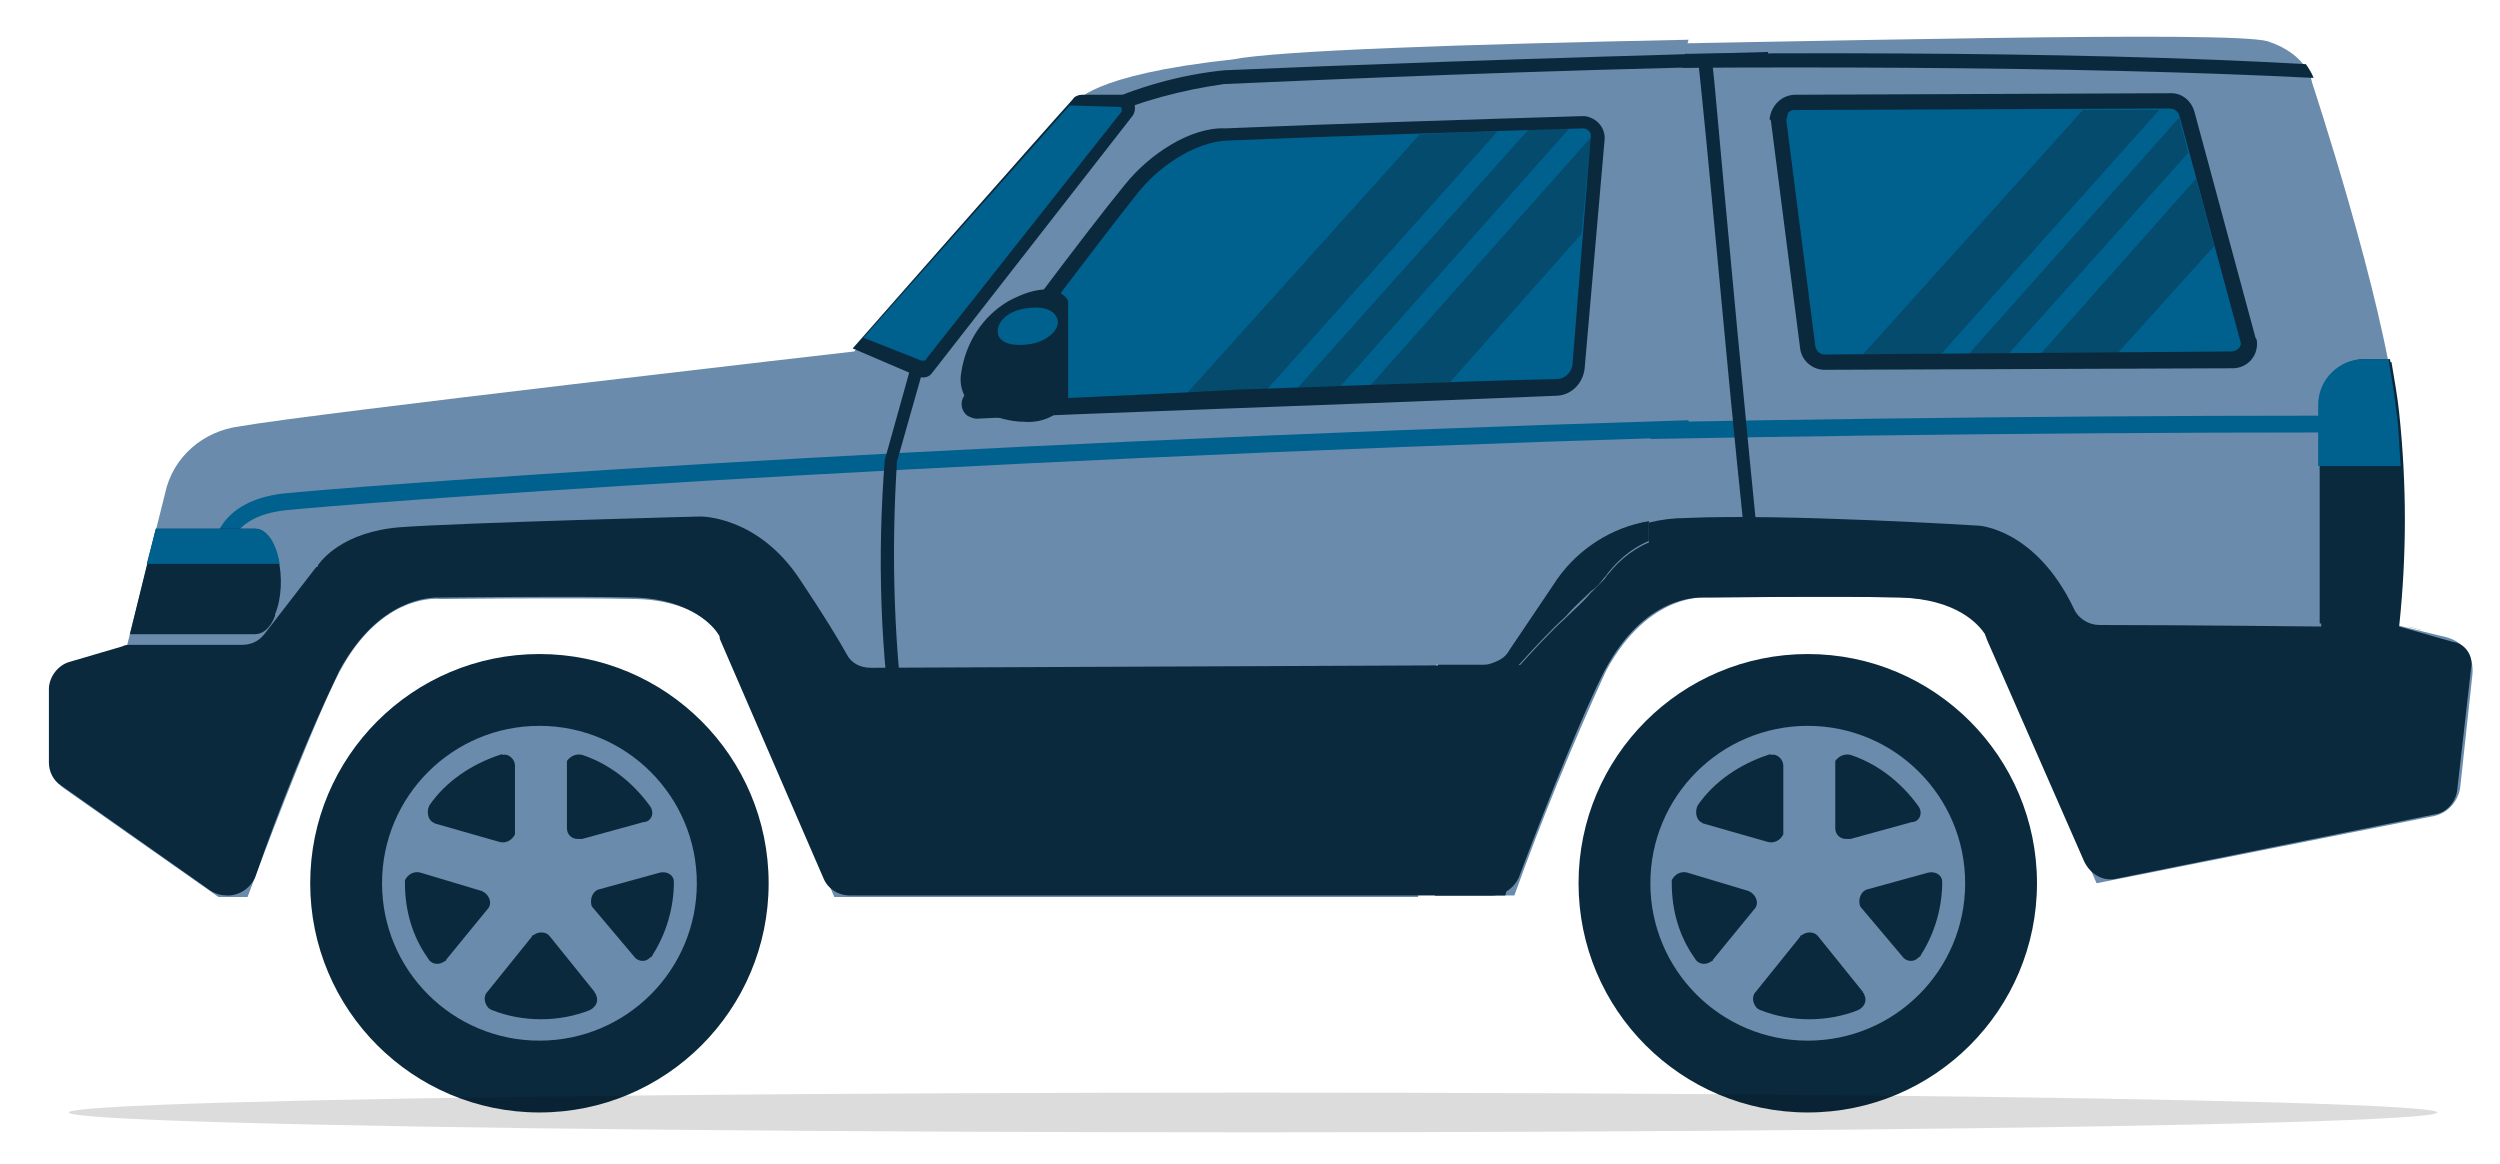 <?xml version="1.0" encoding="utf-8"?>
<!-- Generator: Adobe Illustrator 24.0.1, SVG Export Plug-In . SVG Version: 6.00 Build 0)  -->
<svg version="1.1" id="Layer_1" xmlns="http://www.w3.org/2000/svg" xmlns:xlink="http://www.w3.org/1999/xlink" x="0px" y="0px"
	 viewBox="0 0 163.6 76.2" style="enable-background:new 0 0 163.6 76.2;" xml:space="preserve">
<style type="text/css">
	.st0{fill:#0A293C;}
	.st1{fill:#6A8BAB;}
	.st2{fill:none;}
	.st3{fill:#00618F;}
	.st4{opacity:0.39;}
	.st5{opacity:0.14;enable-background:new    ;}
</style>
<title>Small SUV</title>
<g>
	<circle class="st0" cx="118.3" cy="57.8" r="15"/>
	<circle class="st1" cx="118.3" cy="57.8" r="10.3"/>
	<circle class="st2" cx="118.3" cy="57.8" r="8.8"/>
	<path class="st0" d="M114.9,64.9c-0.3,0.3-0.2,0.8,0.1,1.1c0.1,0,0.1,0.1,0.2,0.1c1,0.4,2.1,0.6,3.2,0.6c1.1,0,2.2-0.2,3.2-0.6
		c0.4-0.2,0.6-0.6,0.4-1c0-0.1-0.1-0.1-0.1-0.2l-2.9-3.6c-0.2-0.3-0.7-0.4-1.1-0.1c-0.1,0-0.1,0.1-0.1,0.1L114.9,64.9z"/>
	<path class="st0" d="M110.4,57.1c-0.4-0.1-0.8,0.1-1,0.5c0,0.1,0,0.1,0,0.2l0,0c0,1.8,0.5,3.5,1.5,4.9c0.2,0.4,0.7,0.5,1.1,0.2
		c0.1,0,0.1-0.1,0.1-0.1l2.7-3.3c0.3-0.3,0.2-0.8-0.2-1.1c-0.1,0-0.1-0.1-0.2-0.1L110.4,57.1z"/>
	<path class="st0" d="M125.5,52.7c-1.1-1.5-2.6-2.7-4.4-3.3c-0.4-0.1-0.8,0.1-1,0.4c0,0.1,0,0.2,0,0.3v4.1c0,0.4,0.3,0.7,0.7,0.7
		c0.1,0,0.2,0,0.3,0l4-1.1C125.6,53.8,125.9,53.2,125.5,52.7z"/>
	<path class="st0" d="M115.7,49.4c-1.8,0.6-3.5,1.7-4.6,3.3c-0.2,0.4-0.1,0.9,0.2,1.1c0.1,0,0.1,0.1,0.2,0.1l4.2,1.2
		c0.4,0.1,0.8-0.1,1-0.5c0-0.1,0-0.1,0-0.2v-4.3c0-0.4-0.4-0.8-0.8-0.7C115.8,49.3,115.8,49.4,115.7,49.4z"/>
	<path class="st0" d="M126.2,57.1l-4,1.1c-0.4,0.1-0.6,0.6-0.5,1c0,0.1,0.1,0.2,0.1,0.2l2.7,3.2c0.2,0.3,0.7,0.4,1,0.1
		c0.1-0.1,0.2-0.1,0.2-0.2c0.9-1.4,1.4-3.1,1.4-4.8l0,0C127.1,57.3,126.7,57,126.2,57.1C126.3,57.1,126.3,57.1,126.2,57.1z"/>
	<path class="st1" d="M160.1,41.7l-3.3-0.8c0.5-4.7,0.5-9.3,0-14c-0.8-7.3-5.5-21.5-5.5-21.5s-0.2-1.8-2.9-2.7
		c-2.6-0.7-28.2,0-53.1,0.4c-0.2,18.7-1.3,36.8-1.4,55.5h5.2c1.8-5,3.8-9.9,6-14.7c2.8-5.2,6.6-4.8,6.6-4.8s8.3-0.1,12.8,0
		s5.7,2.6,5.7,2.6l7,16.1l22.1-4.4c0.9-0.2,1.6-1,1.7-1.9l0.8-7.4C161.9,42.9,161.2,42,160.1,41.7z"/>
	<path class="st0" d="M161.7,43.8l-0.9,7.9c-0.1,0.8-0.7,1.5-1.5,1.6l-20.8,4.2c-0.9,0.2-1.7-0.3-2.1-1.1L130,41.8
		c0-0.1-0.1-0.2-0.1-0.3c-0.4-0.6-1.8-2.3-5.6-2.4c-4.2-0.1-11.9,0-12.7,0h-0.1c-0.5,0-3.9-0.1-6.5,4.8c-1.3,2.5-3.6,8.2-5.6,13.5
		c-0.3,0.7-1,1.2-1.8,1.2h-3.7v-3.2c1.2-1.9,2.4-3.8,3.8-5.6c-0.4-2.2,0.2-4.5,1.7-6.2c1-1.1,2-2.2,3.1-3.2c0.5-0.5,1.1-1,1.6-1.6
		l0.8-0.8c0.1-0.1,0.3-0.4,0.4-0.5c-0.1,0.1-0.2,0.2-0.3,0.4c0.7-1,1.7-1.9,2.9-2.4v-1.3c0.8-0.2,1.6-0.3,2.4-0.3
		c6.4-0.3,19.2,0.5,19.2,0.5s3.7,0.2,6.2,5.4c0.3,0.7,1,1.1,1.7,1.1c5.2,0,14.5,0.1,14.5,0.1V26.7c0-1.7,1.3-3,3-3l0,0h1.6
		c0.2,1.2,0.4,2.3,0.5,3.3c0.5,4.7,0.5,9.3,0,14l3.5,1C161.3,42.1,161.9,42.9,161.7,43.8C161.7,43.8,161.7,43.8,161.7,43.8z"/>
	<path class="st0" d="M158.7,41.3l-1.1-0.3C157.5,41,158.7,41.3,158.7,41.3z"/>
	<path class="st3" d="M94.5,27.9V29c18-0.4,37.5-0.7,57.9-0.7v-1.1C132,27.2,112.5,27.5,94.5,27.9z"/>
	<path class="st0" d="M156.9,26.8c-0.1-1-0.3-2.1-0.5-3.3h-1.6c-1.7,0-3,1.3-3,3v14.3h5.1C157.4,36.2,157.4,31.5,156.9,26.8z"/>
	<path class="st0" d="M150.9,4.2c-15.7-0.9-36.5-0.8-55.7-0.5v0.9c19.5-0.3,40.5-0.3,56.2,0.5C151.3,4.8,151.1,4.5,150.9,4.2z"/>
	<path class="st0" d="M114.4,37.1c-0.9-7.6-2.3-23.8-3.1-31.5l-0.2-1.9l0.9-0.1l0.2,1.9c0.7,7.8,2.2,23.9,3,31.5L114.4,37.1z"/>
	<path class="st0" d="M115.9,8l1.9,14.8c0.1,0.8,0.8,1.4,1.6,1.4l26.7-0.1c0.9,0,1.6-0.7,1.6-1.6c0-0.1,0-0.3-0.1-0.4l-4-14.8
		c-0.2-0.7-0.8-1.2-1.5-1.2l-24.6,0.1c-0.9,0-1.6,0.7-1.7,1.6C115.9,7.9,115.9,7.9,115.9,8z"/>
	<path class="st3" d="M119.4,23.2c-0.3,0-0.5-0.2-0.6-0.5l-1.9-14.8c0-0.2,0.1-0.3,0.1-0.5c0.1-0.1,0.2-0.2,0.4-0.2L142,7.1
		c0.3,0,0.5,0.2,0.6,0.4l4,14.8c0.1,0.2,0,0.4-0.1,0.5c-0.1,0.1-0.3,0.2-0.5,0.2L119.4,23.2z"/>
	<path class="st3" d="M151.7,26.5v4h5.4c-0.1-1.2-0.1-2.4-0.3-3.7c-0.1-1-0.3-2.1-0.5-3.3h-1.6C153.1,23.5,151.7,24.8,151.7,26.5z"
		/>
	<g class="st4">
		<polygon class="st0" points="121.9,23.2 127,23.2 141.3,7.2 136.3,7.2 		"/>
	</g>
	<g class="st4">
		<polygon class="st0" points="138.5,23.2 144.9,16.1 143.7,11.7 133.5,23.2 		"/>
	</g>
	<g class="st4">
		<polygon class="st0" points="131.4,23.2 143.2,10 142.6,7.7 128.8,23.2 		"/>
	</g>
	<circle class="st0" cx="35.3" cy="57.8" r="15"/>
	<circle class="st1" cx="35.3" cy="57.8" r="10.3"/>
	<circle class="st2" cx="35.3" cy="57.8" r="8.8"/>
	<path class="st0" d="M31.9,64.9c-0.3,0.3-0.2,0.8,0.1,1.1c0.1,0,0.1,0.1,0.2,0.1c1,0.4,2.1,0.6,3.2,0.6c1.1,0,2.2-0.2,3.2-0.6
		c0.4-0.2,0.6-0.6,0.4-1c0-0.1-0.1-0.1-0.1-0.2L36,61.3c-0.2-0.3-0.7-0.4-1.1-0.1c-0.1,0-0.1,0.1-0.1,0.1L31.9,64.9z"/>
	<path class="st0" d="M27.5,57.1c-0.4-0.1-0.8,0.1-1,0.5c0,0.1,0,0.1,0,0.2l0,0c0,1.8,0.5,3.5,1.5,4.9c0.2,0.4,0.7,0.5,1.1,0.2
		c0.1,0,0.1-0.1,0.1-0.1l2.7-3.3c0.3-0.3,0.2-0.8-0.2-1.1c-0.1,0-0.1-0.1-0.2-0.1L27.5,57.1z"/>
	<path class="st0" d="M42.5,52.7c-1.1-1.5-2.6-2.7-4.4-3.3c-0.4-0.1-0.8,0.1-1,0.4c0,0.1,0,0.2,0,0.3v4.1c0,0.4,0.3,0.7,0.7,0.7
		c0.1,0,0.2,0,0.3,0l4-1.1C42.6,53.8,42.9,53.2,42.5,52.7z"/>
	<path class="st0" d="M32.7,49.4c-1.8,0.6-3.5,1.7-4.6,3.3c-0.2,0.4-0.1,0.9,0.2,1.1c0.1,0,0.1,0.1,0.2,0.1l4.2,1.2
		c0.4,0.1,0.8-0.1,1-0.5c0-0.1,0-0.1,0-0.2v-4.3c0-0.4-0.4-0.8-0.8-0.7C32.8,49.3,32.8,49.4,32.7,49.4z"/>
	<path class="st0" d="M43.2,57.1l-4,1.1c-0.4,0.1-0.6,0.6-0.5,1c0,0.1,0.1,0.2,0.1,0.2l2.7,3.2c0.2,0.3,0.7,0.4,1,0.1
		c0.1-0.1,0.2-0.1,0.2-0.2c0.9-1.4,1.4-3.1,1.4-4.8l0,0C44.1,57.3,43.7,57,43.2,57.1C43.3,57.1,43.3,57.1,43.2,57.1z"/>
	<path class="st0" d="M107.9,35v0.4c-1.2,0.5-2.2,1.4-2.9,2.4c0.2-0.2,0.2-0.3,0.3-0.4c-0.1,0.1-0.3,0.4-0.4,0.5
		c-0.2,0.3-0.5,0.6-0.8,0.8c-0.5,0.5-1.1,1-1.6,1.6c-1.1,1-2.1,2.1-3.1,3.2c-1.5,1.7-2.1,4-1.7,6.2c-1.3,1.8-2.6,3.7-3.8,5.6
		c0-4,0.1-7.9,0.2-11.9h3.1c0.7,0,1.3-0.3,1.6-0.9l3.1-4.6v0c1.4-2,3.6-3.4,6-3.8L107.9,35z"/>
	<path class="st1" d="M110.5,2.6c-0.2,0.6-0.3,1.2-0.4,1.8c-0.7,9.9-2.1,19.7-2.3,29.7c-2.4,0.4-4.6,1.8-6,3.8V38l-3.1,4.6
		c-0.4,0.5-1,0.9-1.6,0.9H94c-0.1,4-0.2,7.9-0.2,11.9v0.1c-0.6,1-0.9,2.1-1,3.2H54.6l-7.3-16.9c0,0-1.2-2.5-5.7-2.6s-12.8,0-12.8,0
		S25,38.7,22.2,44c-1.4,2.7-3.9,9.1-6,14.7h-1.9L4.2,51.6c-0.6-0.4-0.9-1.1-0.9-1.8v-4.4c0-1,0.6-1.9,1.6-2.1l3.4-1l2.5-10
		c0.5-2.4,2.5-4.1,4.9-4.4c4.4-0.8,40.2-4.9,40.2-4.9L70.4,6.7c0,0,0.9-1.8,10.2-2.8C83.6,3.3,95.7,2.9,110.5,2.6z"/>
	<path class="st0" d="M61,24.4L74.1,7.6c0.3-0.4,0.2-1-0.2-1.2c-0.1-0.1-0.3-0.2-0.5-0.2h-2.6c-0.2,0-0.5,0.1-0.6,0.3
		c-2,2.2-14.4,16.3-14.4,16.3l4.2,1.8C60.4,24.8,60.8,24.7,61,24.4z"/>
	<path class="st0" d="M104.1,43.8c0-0.1,0.1-0.2,0.2-0.3L57,43.7c-0.7,0-1.3-0.3-1.6-0.9c-0.5-0.9-1.4-2.4-3-4.8
		c-2.8-4.3-6.6-4.2-6.6-4.2s-15.4,0.4-19.6,0.7c-3.8,0.3-5.2,2.2-5.4,2.5c0,0.1,0,0.1-0.1,0.1l-3.4,4.4c-0.4,0.5-0.9,0.7-1.5,0.7
		H8.5c-0.2,0-0.3,0-0.5,0.1l-3.4,1c-0.8,0.2-1.4,1-1.4,1.8v4.8c0,0.6,0.3,1.2,0.8,1.5l9.8,6.9c0.3,0.2,0.7,0.3,1.1,0.3l0,0
		c0.8,0,1.5-0.5,1.8-1.2c1.6-4.6,3.4-9.1,5.5-13.5c2.6-4.8,6-4.8,6.5-4.8h0.1c0.8,0,8.5-0.1,12.7,0c3.7,0.1,5.2,1.9,5.5,2.4
		c0.1,0.1,0.1,0.2,0.1,0.3l6.8,15.7c0.3,0.7,1,1.1,1.7,1.1h42.9C100,53.5,102.2,48.7,104.1,43.8z"/>
	<path class="st3" d="M110.5,27.5c-52.3,1.6-88.3,4.4-92,4.8c-4.2,0.5-4.5,3.3-4.5,3.4l-1.1,4.9l1.1,0.2l1.1-5c0-0.1,0.2-2,3.5-2.4
		c3.7-0.4,39.8-3.2,92-4.8C110.6,28.2,110.5,27.9,110.5,27.5z"/>
	<path class="st0" d="M16.7,34.6h-6.5l-1.7,6.9h8.2c0.5,0,1-0.4,1.3-1.2v-0.1C18.9,38,18.1,34.6,16.7,34.6z"/>
	<path class="st0" d="M115.7,3.4C100.3,3.8,87,4.3,80.1,4.6c-2.9,0.3-5.7,1.1-8.3,2.3l0.3,0.8c2.6-1.1,5.2-1.8,8-2.2
		c7-0.3,20.2-0.9,35.6-1.2V3.4z"/>
	<path class="st0" d="M62.1,57.3c0-0.1-1.2-1.6-3.5-8.2c-1-6.3-1.2-12.7-0.7-19l1.9-6.8l0.8,0.2l-1.9,6.7
		c-0.4,6.2-0.2,12.4,0.7,18.6c2.2,6.3,3.3,7.9,3.3,7.9L62.1,57.3z"/>
	<path class="st3" d="M73.4,7.1C73.4,7,73.3,7,73.2,7L70,6.9c-2.3,2.6-11.1,12.5-13.5,15.2l3.8,1.5h0.1c0.1,0,0.2,0,0.2-0.1
		L73.4,7.3L73.4,7.1z"/>
	<path class="st0" d="M73.6,12.1c-2.7,3.3-8.1,10.6-10.5,13.8c-0.3,0.4-0.2,1,0.2,1.3c0.2,0.1,0.4,0.2,0.6,0.2
		c8-0.4,21.1-0.8,37.9-1.5c1,0,1.8-0.8,1.9-1.8L105,9.2c0.1-0.8-0.5-1.5-1.3-1.6c-0.1,0-0.2,0-0.2,0c-6.6,0.2-16.3,0.5-23.3,0.8
		C77.9,8.3,75.2,10.1,73.6,12.1z"/>
	<path class="st3" d="M64,26.3c1.8-2.3,7.6-10.1,10.4-13.6c1.3-1.7,3.7-3.4,5.9-3.5c7.1-0.3,16.8-0.6,23.3-0.8l0,0
		c0.2,0,0.3,0.1,0.4,0.2c0.1,0.1,0.1,0.2,0.1,0.3l-1.2,15c-0.1,0.5-0.5,0.9-1,0.9C94,25,87,25.3,80.9,25.5
		C73.9,25.9,68.2,26.1,64,26.3z"/>
	<path class="st0" d="M64.3,27c-1-0.4-1.6-1.5-1.4-2.6c0.3-2,1.4-3.7,3.1-4.7c3.2-1.7,3.9,0,3.9,0v6.5c-0.6,1-1.7,1.5-2.9,1.4
		C66.1,27.6,65.2,27.3,64.3,27z"/>
	<path class="st3" d="M69.2,20.9c0.2,0.6-0.6,1.4-1.7,1.6s-2.1,0-2.2-0.7s0.6-1.4,1.7-1.6S69,20.2,69.2,20.9z"/>
	<path class="st3" d="M9.6,36.9h8.7c-0.2-1.3-0.8-2.3-1.6-2.3h-6.5L9.6,36.9z"/>
	<g class="st4">
		<path class="st0" d="M77.7,25.7c1,0,2-0.1,3-0.1c0.7,0,1.4-0.1,2.2-0.1L98,8.6c-1.6,0-3.4,0.1-5.1,0.2L77.7,25.7z"/>
	</g>
	<g class="st4">
		<path class="st0" d="M94.9,25l8.6-9.7l0.6-6.3L89.7,25.2C91.4,25.2,93.1,25.1,94.9,25z"/>
	</g>
	<g class="st4">
		<path class="st0" d="M84.9,25.4c0.9,0,1.8-0.1,2.8-0.1l15-16.9c-0.9,0-1.8,0-2.7,0.1L84.9,25.4z"/>
	</g>
	<ellipse class="st5" cx="82" cy="72.8" rx="77.5" ry="1.3"/>
</g>
</svg>
